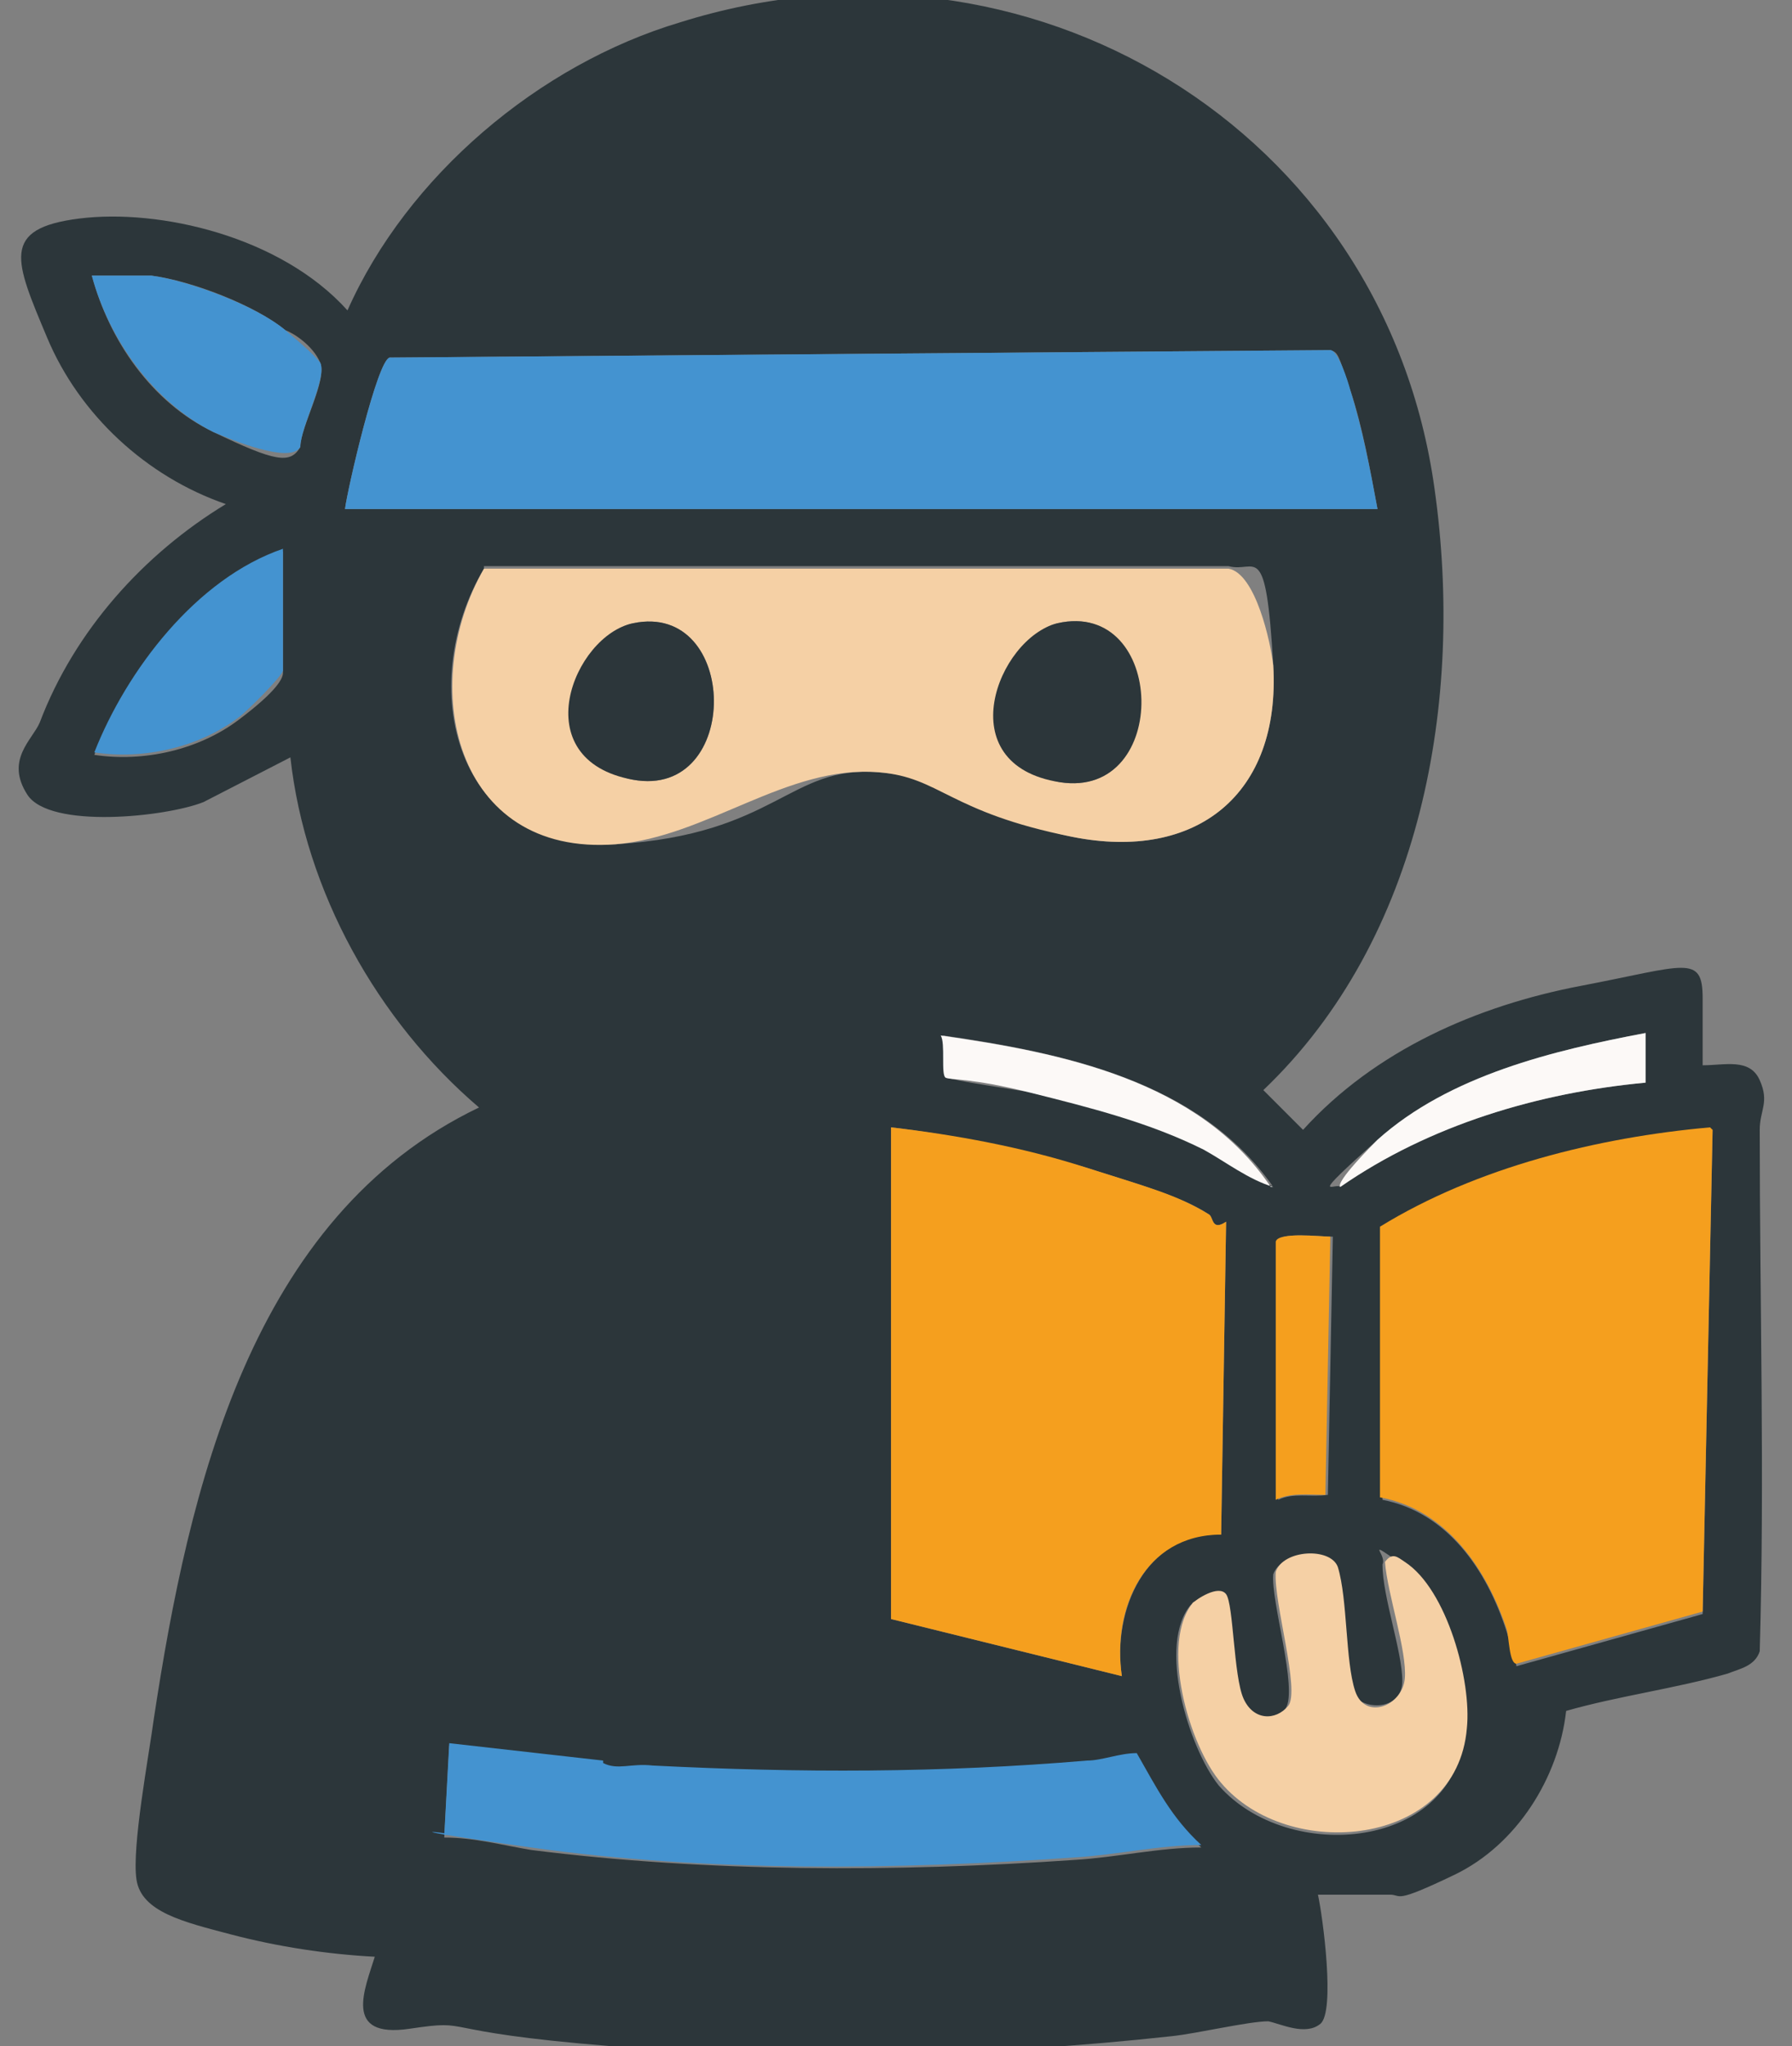 <svg xmlns="http://www.w3.org/2000/svg" id="Layer_1" viewBox="0 0 72.2 82.4"><rect x="0" y="0" width="72.2" height="82.4" fill="#808080" stroke="none"/><defs><style>      .st0 {        fill: #2c363a;      }      .st1 {        fill: #f59f1e;      }      .st2 {        fill: #fcf9f7;      }      .st3 {        fill: #4493d0;      }      .st4 {        fill: #f5d0a5;      }    </style></defs><path class="st0" d="M68.6,42.9c.9,0,1.9-.3,2.3.6s0,1.2,0,2c0,7,.2,14,0,21-.2.6-.8.7-1.3.9-2.1.6-4.4.9-6.5,1.5-.3,2.7-2,5.4-4.5,6.6s-2.1.8-2.6.8h-2.9c.2.9.7,4.7.1,5.2s-1.6,0-2.1-.1c-.8,0-2.9.5-3.9.6-7.3.8-15.2,1-22.6.4s-5.4-1.1-8.1-.7-1.8-1.6-1.4-2.9c-1.9-.1-3.9-.4-5.8-.9s-3.6-.9-3.8-2.2.5-5,.7-6.5c1.4-9.2,3.9-20.2,13.1-24.6-4.1-3.5-7-8.7-7.6-14.1l-3.5,1.8c-1.5.6-6.2,1.1-7.1-.3s.2-2.2.5-2.9c1.4-3.7,4.2-6.8,7.5-8.8-3.2-1.1-5.9-3.6-7.2-6.7S0,9.2,3.2,8.8s8.1.7,10.8,3.7c2.4-5.4,7.7-9.9,13.4-11.6,14-4.4,28.4,4.3,30.4,18.8,1.2,8.5-.5,18.1-6.9,24.2l1.6,1.6c2.9-3.2,7-5,11.2-5.8s4.9-1.3,4.9.5v2.8ZM6.1,11.1c-.8,0-1.7,0-2.4,0,.7,2.6,2.4,5.1,4.9,6.3s3.1,1.3,3.5.6c0-.8,1.1-2.7.8-3.4s-1.1-1.2-1.4-1.3c-1.2-1-3.8-2-5.4-2.2ZM13.9,20.5h41.6c-.3-1.6-.6-3.3-1.1-4.8s-.5-1.5-.8-1.6l-37.9.3c-.5.1-1.7,5.3-1.8,6.1ZM11.4,22.2c-3.5,1.2-6.3,4.8-7.6,8.2,2,.3,4.2-.2,5.8-1.4s1.8-1.7,1.8-1.9v-4.8ZM19.5,22.9c-2.8,4.7-1.2,11.5,5.3,11.1s7-3.2,10.6-2.9,5.2,2.1,7.8,2.6c5,1,8.4-1.7,8.1-6.9s-.7-3.7-1.8-4h-30ZM66.3,41.6c-3.7.7-7.9,1.7-10.8,4.3s-1.7,1.7-1.5,1.9c3.6-2.5,8-3.8,12.3-4.2v-2ZM51.3,47.8c-3-4.3-8.5-5.4-13.3-6.1.1.3.1,1.6.2,1.7.1.1,2.8.5,3.4.6,2.4.6,4.8,1.2,7,2.3s1.8,1.2,2.8,1.5ZM48.7,48.9c-1.2-.8-3.5-1.4-5-1.9-2.5-.7-5.2-1.3-7.8-1.6v19.8s9.3,2.3,9.3,2.3c-.4-2.7,1-5.8,4-5.7l.2-12.6c-.6.4-.5-.2-.7-.3ZM69,45.5c-4.6.4-9.4,1.6-13.3,4v10.9c2.6.5,4.2,2.8,5,5.3s.2,1.4.4,1.4l7.5-2.1.4-19.4ZM53.6,49.8c-.4,0-2.1-.2-2.1.2v10.4c.6-.3,1.3-.1,2-.2l.2-10.4ZM48,64.6c-1.4,1.6-.1,5.8,1.1,7.3,2.8,3.2,9.6,2.6,9.9-2.2.1-1.9-.9-5.6-2.5-6.7s-.6-.4-.8,0c0,1.3.8,3.5.8,4.7s-1.6,1.2-2,.5c-.5-1.1-.4-3.7-.7-5-.3-.9-2.2-.7-2.5.2-.1,1.1,1,4.6.5,5.4s-1.5.5-1.8-.3-.4-3.8-.7-4.2-1.2.2-1.4.4ZM24.3,71l-6.2-.7-.2,3.7c1.2,0,2.3.3,3.5.5,7.1.9,14.7.9,21.9.4,1.7-.1,3.4-.5,5.1-.5-1.2-1.1-1.8-2.3-2.6-3.7-.7,0-1.4.3-2,.3-5.9.5-11.6.4-17.5.2-.9,0-1.4.2-2-.1Z"></path><path class="st4" d="M19.5,22.9h30c1.1.2,1.7,3,1.8,3.9.3,5.2-3.1,7.9-8.1,6.9s-5.3-2.4-7.8-2.6c-3.7-.3-6.9,2.6-10.6,2.9-6.5.5-8-6.4-5.3-11.1ZM25.5,25.1c-2.4.5-2.5,5.9,0,6.3,4.4.8,4.3-7.2,0-6.3ZM42.6,25.1c-2.3.5-2.6,5.9.1,6.4,4.5.7,4.2-7.4-.1-6.4Z"></path><path class="st3" d="M13.9,20.5c.1-.8,1.3-6,1.8-6.1l37.9-.3c.3,0,.7,1.2.8,1.6.5,1.6.8,3.2,1.1,4.8H13.9Z"></path><path class="st1" d="M48.7,48.9c.2.1.1.7.7.3l-.2,12.6c-3.1,0-4.4,3-4,5.7l-9.3-2.3v-19.8c2.6.3,5.3.8,7.8,1.6s3.7,1.1,5,1.9Z"></path><path class="st1" d="M69,45.5l-.4,19.4-7.5,2.1c-.3,0-.3-1.1-.4-1.4-.8-2.4-2.4-4.8-5.1-5.3v-10.9c3.9-2.4,8.8-3.6,13.3-4Z"></path><path class="st3" d="M24.3,71c.6.3,1.1,0,2,.1,5.9.3,11.6.3,17.5-.2.6,0,1.3-.3,2-.3.8,1.4,1.4,2.6,2.6,3.7-1.7,0-3.4.4-5.1.5-7.1.5-14.8.6-21.9-.4s-2.3-.5-3.5-.5l.2-3.7,6.2.7Z"></path><path class="st4" d="M48,64.6c.2-.2,1.1-.8,1.4-.4s.3,3.3.7,4.2,1.3.9,1.8.3-.6-4.2-.5-5.4c.3-.9,2.2-1,2.5-.2.4,1.3.3,3.8.7,5s1.9.6,2-.5-.7-3.4-.8-4.7c.3-.4.5-.2.8,0,1.7,1.1,2.7,4.8,2.5,6.7-.4,4.8-7.2,5.4-9.9,2.2-1.3-1.5-2.5-5.7-1.1-7.3Z"></path><path class="st3" d="M6.1,11.1c1.5.2,4.2,1.2,5.4,2.2s1.3,1.2,1.4,1.3c.3.6-.8,2.6-.8,3.4-.4.7-2.8-.3-3.5-.6-2.4-1.2-4.2-3.7-4.9-6.3.8,0,1.7,0,2.4,0Z"></path><path class="st3" d="M11.4,22.2v4.8c0,.2-1.5,1.7-1.8,1.9-1.6,1.2-3.8,1.7-5.8,1.4,1.3-3.3,4.1-7,7.6-8.2Z"></path><path class="st1" d="M53.6,49.8l-.2,10.4c-.7,0-1.4-.1-2,.2v-10.4c.1-.4,1.8-.2,2.2-.2Z"></path><path class="st2" d="M51.3,47.8c-1-.3-1.9-1-2.8-1.5-2.2-1.1-4.6-1.7-7-2.3s-3.2-.5-3.4-.6,0-1.4-.2-1.7c4.9.7,10.4,1.8,13.3,6.1Z"></path><path class="st2" d="M66.3,41.6v2c-4.3.4-8.7,1.7-12.3,4.2-.2-.2,1.3-1.7,1.5-1.9,2.9-2.6,7.1-3.6,10.8-4.3Z"></path><path class="st0" d="M42.6,25.1c4.4-1,4.6,7.1.1,6.4s-2.5-5.8-.1-6.4Z"></path><path class="st0" d="M25.5,25.1c4.3-.9,4.4,7.1,0,6.3s-2.4-5.8,0-6.3Z"></path></svg>